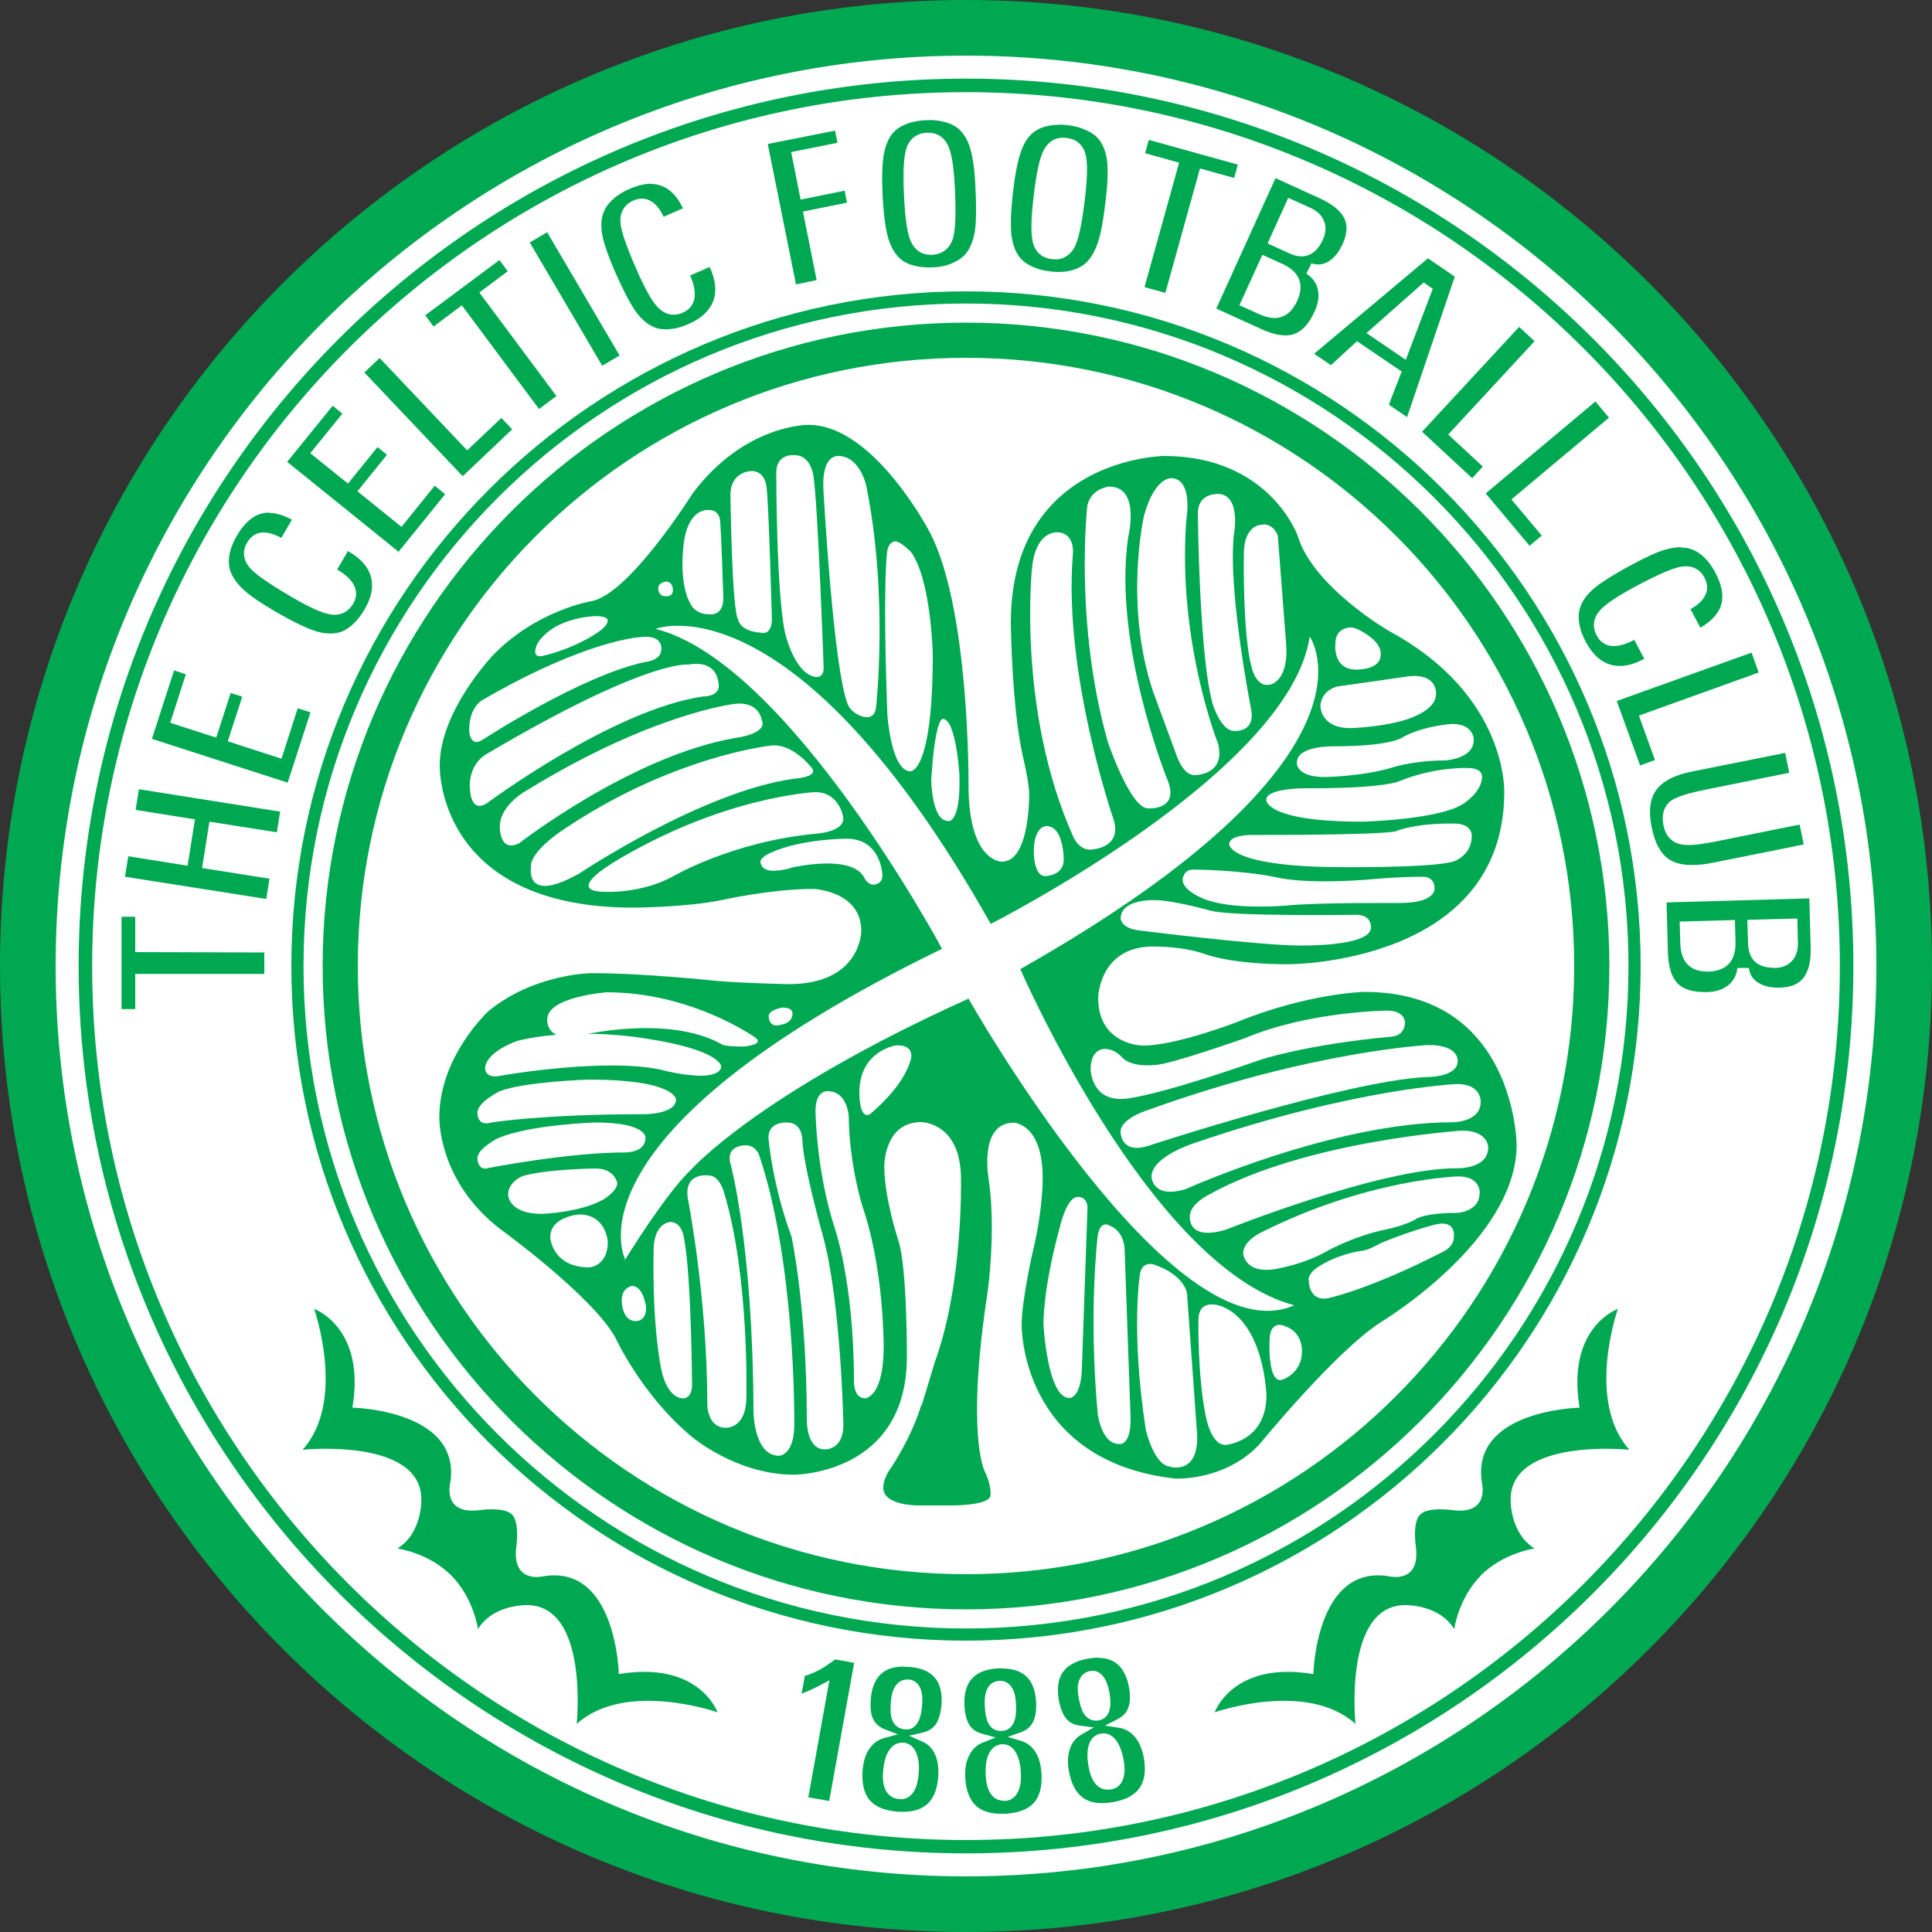 <?xml version="1.0" encoding="UTF-8"?><svg id="Layer_1" xmlns="http://www.w3.org/2000/svg" viewBox="0 0 100 100"><rect x="0" y="0" width="100" height="100" fill="#333333" stroke="none"/><path d="M100,50c0,27.61-22.38,50-50,50S0,77.61,0,50,22.39,0,50,0s50,22.39,50,50Z" style="fill:#00a851;"/><path d="M50,97.12c-25.98,0-47.12-21.14-47.12-47.12S24.02,2.88,50,2.88s47.12,21.14,47.12,47.12-21.14,47.12-47.12,47.12ZM50,4.07C24.67,4.07,4.07,24.67,4.07,50s20.61,45.93,45.93,45.93,45.93-20.6,45.93-45.93S75.33,4.07,50,4.07Z" style="fill:#fff;"/><path d="M50,95.24c-24.94,0-45.23-20.29-45.23-45.23S25.06,4.77,50,4.77s45.23,20.29,45.23,45.24-20.29,45.23-45.23,45.23ZM50,15.08c-19.25,0-34.92,15.67-34.92,34.92s15.66,34.92,34.92,34.92,34.92-15.66,34.92-34.92S69.26,15.08,50,15.08Z" style="fill:#fff;"/><path d="M50,84.29c-18.91,0-34.29-15.38-34.29-34.29S31.09,15.71,50,15.71s34.29,15.38,34.29,34.29-15.38,34.29-34.29,34.29ZM50,16.7c-18.36,0-33.3,14.94-33.3,33.3s14.94,33.3,33.3,33.3,33.3-14.94,33.3-33.3-14.94-33.3-33.3-33.3Z" style="fill:#fff;"/><path d="M81.48,50c0,17.38-14.09,31.48-31.48,31.48s-31.48-14.1-31.48-31.48,14.09-31.48,31.48-31.48,31.48,14.09,31.48,31.48Z" style="fill:#fff;"/><path d="M13.98,50.72h-6.68s0,1.81,0,1.81h-1.31s.01-5.38.01-5.38h1.31s0,1.84,0,1.84l6.68.02v1.72Z" style="fill:#00a851;"/><path d="M7.59,52.83h-1.91s.01-5.98.01-5.98h1.91s0,1.84,0,1.84l6.68.02v2.31s-6.69-.01-6.69-.01v1.82ZM6.28,52.23h.72s0-1.82,0-1.82h6.68s0-1.11,0-1.11l-6.68-.02v-1.83s-.71,0-.71,0v4.78Z" style="fill:#fff;"/><path d="M14.28,45.24l-.26,1.64-7.9-1.25.26-1.64,3.07.49.29-1.81-3.07-.49.26-1.65,7.9,1.25-.26,1.65-3.49-.55-.29,1.81,3.49.55Z" style="fill:#00a851;"/><path d="M14.27,47.22l-8.48-1.34.35-2.23,3.07.49.19-1.22-3.07-.49.35-2.24,8.49,1.34-.35,2.24-3.49-.55-.19,1.23,3.49.55-.35,2.23ZM6.47,45.38l7.31,1.15.17-1.05-3.49-.55.38-2.4,3.49.55.17-1.07-7.31-1.16-.17,1.07,3.07.49-.38,2.4-3.07-.49-.17,1.05Z" style="fill:#fff;"/><path d="M15.08,40.89l-7.61-2.46,1.33-4.12,1.18.38-.81,2.51,1.82.59.75-2.31,1.17.38-.75,2.31,2.22.72.84-2.61,1.23.4-1.36,4.21Z" style="fill:#00a851;"/><path d="M15.27,41.26l-8.17-2.64,1.51-4.68,1.75.56-.81,2.51,1.25.4.75-2.31,1.73.56-.75,2.31,1.65.53.84-2.61,1.79.58-1.54,4.78ZM7.85,38.24l7.04,2.27,1.18-3.64-.66-.21-.84,2.61-2.78-.9.75-2.31-.6-.19-.75,2.31-2.38-.77.81-2.51-.61-.2-1.15,3.55Z" style="fill:#fff;"/><path d="M17.9,28.12s.09.03.13.06c.04.02.11.06.2.11.69.4,1.11.9,1.26,1.49s.03,1.23-.37,1.92c-.19.32-.4.59-.65.82-.25.23-.49.38-.73.46-.41.14-.88.14-1.4-.01-.52-.15-1.29-.52-2.3-1.11-.7-.41-1.21-.76-1.55-1.06-.34-.3-.59-.61-.74-.93-.16-.32-.21-.68-.16-1.08.05-.4.2-.81.45-1.24.41-.7.9-1.12,1.46-1.27.57-.14,1.2-.01,1.9.4l.13.08-.85,1.45-.13-.08c-.37-.21-.67-.32-.91-.31-.24.01-.43.13-.57.37-.19.32-.17.64.07.94.24.3.92.78,2.04,1.44.94.55,1.61.86,1.99.92.39.06.68-.08.87-.41.14-.23.14-.46.02-.69-.12-.23-.38-.46-.76-.68-.02-.01-.06-.04-.12-.06-.05-.03-.1-.05-.13-.07l.86-1.46Z" style="fill:#00a851;"/><path d="M17.09,33.38c-.26,0-.55-.04-.84-.12-.55-.15-1.32-.53-2.37-1.14-.72-.42-1.24-.78-1.6-1.09-.37-.32-.64-.67-.82-1.02-.18-.37-.25-.79-.19-1.25.06-.44.22-.89.49-1.35.45-.77,1-1.24,1.64-1.4.64-.16,1.36-.02,2.13.43l.39.23-1.15,1.96-.39-.23c-.38-.22-.61-.27-.73-.27-.11,0-.24.03-.35.22-.13.22-.11.4.05.61.15.19.61.58,1.96,1.37,1.13.66,1.65.84,1.89.88.04,0,.08,0,.12,0h0c.2,0,.33-.08.44-.27.08-.14.09-.27.02-.4-.07-.12-.23-.32-.65-.57-.02-.01-.06-.03-.1-.05l-.4-.22,1.14-1.94.23.08c.05.02.11.05.17.08l.2.12c.76.44,1.23,1,1.4,1.67.18.67.04,1.39-.4,2.15-.2.34-.44.64-.7.89-.28.25-.56.43-.84.52-.23.08-.48.12-.74.12ZM13.93,26.53c-.13,0-.26.02-.38.05-.48.12-.91.5-1.28,1.13-.23.39-.37.77-.41,1.12-.04.34,0,.64.14.91.14.29.36.57.67.84.32.29.83.63,1.51,1.03.99.58,1.74.94,2.23,1.08.46.13.87.13,1.23.02.2-.07.41-.2.63-.4.22-.21.42-.46.59-.75.37-.63.48-1.18.34-1.69-.13-.51-.51-.95-1.13-1.31l-.06-.04-.56.96c.43.25.71.51.86.79.17.32.16.66-.03.98-.22.37-.55.57-.96.57h0c-.07,0-.14,0-.21-.02-.43-.06-1.12-.37-2.1-.95-1.16-.68-1.86-1.18-2.12-1.51-.31-.4-.35-.84-.09-1.27.19-.32.47-.5.81-.51h0c.3,0,.6.09.95.28l.55-.94c-.42-.23-.82-.35-1.17-.35Z" style="fill:#fff;"/><path d="M20.68,28.98l-6.22-5.03,2.72-3.37.96.78-1.66,2.05,1.48,1.2,1.53-1.89.95.77-1.53,1.89,1.81,1.46,1.72-2.13,1,.81-2.78,3.44Z" style="fill:#00a851;"/><path d="M20.72,29.4l-6.68-5.4,3.09-3.83,1.43,1.15-1.66,2.05,1.02.83,1.53-1.89,1.42,1.14-1.53,1.89,1.35,1.09,1.72-2.13,1.46,1.18-3.15,3.91ZM14.87,23.91l5.76,4.65,2.41-2.98-.54-.44-1.72,2.13-2.28-1.84,1.53-1.89-.49-.4-1.53,1.89-1.95-1.57,1.66-2.05-.5-.41-2.35,2.9Z" style="fill:#fff;"/><path d="M23.94,25.08l-5.5-5.8,1.22-1.16,4.53,4.78,1.77-1.68.97,1.03-3,2.84Z" style="fill:#00a851;"/><path d="M23.93,25.5l-5.91-6.24,1.66-1.57,4.53,4.78,1.77-1.68,1.38,1.46-3.43,3.25ZM18.86,19.28l5.09,5.37,2.56-2.43-.56-.59-1.77,1.68-4.53-4.78-.79.75Z" style="fill:#fff;"/><path d="M27.84,21.59l-3.99-5.36-1.46,1.09-.79-1.05,4.31-3.22.79,1.05-1.47,1.1,3.99,5.36-1.38,1.03Z" style="fill:#00a851;"/><path d="M27.78,22l-3.99-5.36-1.46,1.09-1.14-1.53,4.79-3.57,1.14,1.53-1.47,1.1,3.99,5.36-1.86,1.39ZM23.91,15.81l3.99,5.36.9-.67-3.99-5.36,1.47-1.1-.43-.58-3.84,2.86.43.58,1.46-1.09Z" style="fill:#fff;"/><path d="M31.07,19.34l-4.05-6.89,1.41-.83,4.05,6.89-1.41.83Z" style="fill:#00a851;"/><path d="M30.96,19.75l-4.35-7.41,1.92-1.13,4.35,7.41-1.92,1.13ZM27.42,12.55l3.75,6.38.9-.53-3.75-6.38-.9.53Z" style="fill:#fff;"/><path d="M36.89,13.41s.05.08.07.12c.02.05.05.12.09.21.32.73.37,1.38.15,1.95-.22.57-.7,1.01-1.43,1.34-.34.15-.67.24-1.01.28-.33.04-.62.02-.86-.06-.42-.13-.79-.41-1.13-.83-.34-.42-.74-1.17-1.21-2.25-.32-.74-.54-1.33-.64-1.77-.1-.44-.12-.84-.06-1.19.06-.35.23-.68.5-.97.27-.29.63-.54,1.09-.74.74-.32,1.38-.38,1.93-.17.54.21.98.69,1.3,1.44l.06.14-1.54.67-.06-.14c-.17-.39-.36-.65-.56-.78-.2-.13-.43-.15-.68-.04-.34.15-.51.42-.49.8.01.38.28,1.17.81,2.36.44,1,.8,1.64,1.08,1.91.28.27.59.33.94.18.25-.11.39-.29.42-.55.04-.26-.04-.59-.22-1-.01-.03-.03-.07-.06-.12-.03-.05-.05-.1-.06-.13l1.56-.68Z" style="fill:#00a851;"/><path d="M34.45,17.63c-.23,0-.44-.03-.64-.09-.47-.15-.9-.46-1.27-.93-.36-.45-.77-1.21-1.25-2.32-.33-.75-.55-1.36-.65-1.82-.11-.48-.13-.92-.06-1.31.07-.41.27-.79.58-1.12.3-.32.7-.59,1.19-.8.81-.36,1.54-.41,2.15-.17.62.24,1.11.78,1.47,1.6l.18.41-2.08.91-.18-.41c-.18-.42-.35-.59-.45-.66-.12-.08-.24-.08-.39-.02-.23.1-.33.26-.32.52,0,.24.15.82.78,2.26.53,1.2.84,1.65,1.01,1.82.12.12.25.18.37.18h0c.07,0,.15-.02.24-.06.15-.07.23-.16.25-.32.02-.14,0-.39-.2-.84-.01-.03-.03-.06-.05-.1-.04-.08-.06-.12-.08-.16l-.11-.27,2.05-.9.14.21s.06.1.09.16l.1.22c.35.8.41,1.54.16,2.18-.25.64-.78,1.15-1.59,1.5-.37.16-.73.26-1.09.3-.12.01-.24.02-.35.02ZM33.7,9.51c-.33,0-.71.09-1.12.27-.42.18-.75.41-.99.67-.24.25-.37.52-.43.82-.06.31-.04.67.05,1.07.1.42.31,1,.62,1.72.46,1.04.85,1.78,1.17,2.19.3.37.63.62.98.73.21.07.46.08.74.05.3-.03.61-.12.92-.26.66-.29,1.08-.68,1.27-1.17.19-.49.14-1.07-.15-1.72l-.03-.06-1.01.44c.2.45.27.83.23,1.14-.05.36-.26.63-.6.78-.16.07-.32.11-.48.11h0c-.29,0-.55-.12-.79-.35-.31-.3-.68-.96-1.14-2-.55-1.26-.81-2.04-.83-2.47-.02-.5.22-.89.67-1.09.34-.15.67-.13.96.06.23.15.43.4.61.78l1-.44c-.28-.59-.65-.98-1.08-1.15-.18-.07-.37-.11-.58-.11Z" style="fill:#fff;"/><path d="M40.97,15.06l-1.57-7.84,4.05-.81.24,1.22-2.4.48.38,1.87,2.28-.46.24,1.2-2.28.46.71,3.55-1.65.33Z" style="fill:#00a851;"/><path d="M40.73,15.42l-1.69-8.42,4.63-.93.36,1.8-2.4.48.26,1.29,2.28-.46.36,1.79-2.28.46.71,3.55-2.24.45ZM39.74,7.46l1.46,7.26,1.07-.22-.71-3.55,2.28-.46-.12-.62-2.28.46-.49-2.46,2.4-.48-.13-.63-3.46.69Z" style="fill:#fff;"/><path d="M47.2,7.76c.13-.38.39-.57.79-.59.38-.02.66.15.82.5.16.35.27,1.09.32,2.2.06,1.26.02,2.07-.11,2.44-.13.37-.4.56-.79.58-.38.02-.65-.16-.82-.53-.16-.37-.27-1.14-.33-2.32-.05-1.15-.01-1.91.12-2.29ZM49.57,13.83c.36-.18.64-.42.82-.73.19-.32.32-.71.38-1.18.07-.47.07-1.21.03-2.21-.04-.96-.15-1.69-.3-2.18s-.4-.86-.73-1.13c-.21-.17-.48-.29-.8-.38-.32-.09-.67-.12-1.05-.1-.5.02-.93.12-1.29.3-.36.18-.63.42-.81.72-.19.3-.31.69-.37,1.16-.07.47-.08,1.12-.04,1.95.05,1.07.16,1.88.33,2.41.17.53.42.94.76,1.21.2.16.46.28.79.36.32.08.67.12,1.04.1.48-.02.9-.12,1.26-.31Z" style="fill:#00a851;"/><path d="M48.12,14.44c-.32,0-.63-.04-.92-.11-.36-.09-.66-.23-.9-.42-.39-.31-.68-.76-.86-1.35-.18-.56-.29-1.38-.34-2.49-.04-.84-.03-1.52.04-2,.07-.51.21-.94.42-1.27.21-.35.53-.63.94-.83.4-.19.87-.3,1.41-.33.41-.02.8.02,1.15.11.36.09.67.24.91.43.37.3.65.72.83,1.27.17.52.27,1.25.32,2.25.05,1.03.04,1.77-.03,2.27-.07.51-.21.95-.42,1.3-.21.35-.53.64-.94.84-.4.2-.86.31-1.38.34-.07,0-.14,0-.2,0ZM48.11,6.22c-.06,0-.12,0-.18,0-.45.02-.85.11-1.18.27-.31.15-.54.35-.69.61-.16.27-.28.62-.34,1.05-.06.45-.08,1.09-.04,1.89.05,1.04.15,1.83.31,2.34.15.47.37.83.66,1.06.17.14.39.24.67.31.29.08.61.1.95.09.44-.02.82-.11,1.15-.28.31-.15.55-.36.7-.61.17-.28.29-.64.35-1.07.06-.45.07-1.18.02-2.16-.04-.93-.14-1.64-.29-2.1-.14-.43-.35-.76-.63-.99-.18-.14-.41-.25-.69-.32-.24-.06-.51-.1-.79-.1ZM48.18,13.19c-.47,0-.83-.24-1.04-.7-.18-.41-.3-1.2-.35-2.43-.06-1.2-.01-1.98.13-2.4.17-.49.54-.76,1.05-.79h.07c.47,0,.83.23,1.04.68.18.39.3,1.15.35,2.31.06,1.31.02,2.14-.13,2.55-.17.48-.54.75-1.06.78h-.06ZM48.04,7.17l-.04.3c-.27.01-.43.13-.52.39-.08.23-.17.8-.1,2.17.07,1.41.2,1.98.3,2.21.11.25.26.35.5.35.31-.01.47-.13.56-.38.08-.23.16-.82.09-2.32-.06-1.33-.2-1.87-.3-2.09-.11-.23-.26-.33-.5-.33v-.3Z" style="fill:#fff;"/><path d="M54.3,7.88c.19-.35.48-.5.87-.45.38.05.63.26.73.63.1.38.09,1.12-.04,2.22-.15,1.25-.32,2.04-.51,2.39-.19.34-.48.49-.88.44-.38-.05-.62-.26-.72-.65-.1-.39-.08-1.17.06-2.34.14-1.14.3-1.89.49-2.24ZM55.64,14.26c.39-.12.7-.31.92-.58.24-.28.43-.65.58-1.1.14-.45.27-1.18.39-2.18.12-.96.14-1.69.06-2.2-.07-.51-.25-.92-.53-1.23-.18-.2-.42-.37-.72-.5-.3-.14-.65-.23-1.03-.27-.5-.06-.94-.03-1.32.08-.39.11-.69.31-.92.58-.23.27-.42.63-.56,1.08-.14.45-.26,1.09-.36,1.92-.13,1.07-.15,1.88-.08,2.43.08.55.26.99.55,1.32.17.19.41.35.71.49.31.13.64.22,1.01.27.48.06.91.03,1.3-.09Z" style="fill:#00a851;"/><path d="M54.79,14.68h0c-.16,0-.32-.01-.49-.03-.39-.05-.76-.14-1.09-.29-.34-.15-.62-.34-.82-.56-.33-.37-.54-.86-.63-1.48-.08-.58-.05-1.4.08-2.51.1-.85.22-1.5.37-1.97.15-.49.36-.89.62-1.18.26-.31.62-.54,1.06-.67.43-.13.91-.16,1.44-.09.41.05.79.15,1.11.3.34.15.62.35.82.58.32.36.52.83.6,1.39.08.54.06,1.28-.06,2.28-.12,1.03-.25,1.76-.4,2.23-.15.49-.36.89-.63,1.21-.26.31-.62.54-1.06.67-.29.09-.61.13-.94.13ZM54.82,6.46c-.27,0-.52.03-.75.1-.33.1-.59.26-.78.48-.21.24-.38.57-.5.98-.14.44-.26,1.06-.35,1.86-.12,1.04-.15,1.83-.08,2.35.07.49.23.88.48,1.16.14.16.35.3.61.42.28.12.59.21.92.24.43.05.83.03,1.18-.08.33-.1.59-.27.78-.49.22-.25.39-.59.52-1,.14-.43.27-1.15.38-2.12.11-.93.13-1.64.06-2.12-.07-.44-.22-.81-.46-1.08-.15-.17-.36-.31-.62-.43-.27-.12-.59-.21-.94-.25-.16-.02-.31-.03-.45-.03ZM54.61,13.42c-.06,0-.12,0-.18-.01-.5-.06-.84-.36-.97-.87-.11-.43-.1-1.23.05-2.45.14-1.19.31-1.96.53-2.35.25-.45.65-.67,1.17-.6.5.06.84.35.98.85.11.42.1,1.16-.04,2.34-.16,1.32-.33,2.11-.55,2.5-.22.39-.57.6-1,.6ZM55.04,7.72c-.21,0-.36.09-.48.31-.12.22-.3.76-.46,2.13-.17,1.4-.13,1.99-.07,2.23.07.27.21.4.47.43.27.03.45-.05.58-.29.12-.21.3-.77.48-2.27.13-1.07.14-1.78.05-2.11-.07-.26-.21-.39-.48-.42-.03,0-.07,0-.1,0Z" style="fill:#fff;"/><path d="M58.87,15.06l1.79-6.44-1.76-.49.35-1.27,5.19,1.44-.35,1.27-1.77-.49-1.79,6.44-1.66-.46Z" style="fill:#00a851;"/><path d="M60.73,15.89l-2.23-.62,1.79-6.44-1.76-.49.51-1.84,5.76,1.6-.51,1.84-1.77-.49-1.79,6.44ZM59.23,14.86l1.09.3,1.79-6.44,1.77.49.19-.69-4.61-1.28-.19.69,1.76.49-1.79,6.44Z" style="fill:#fff;"/><path d="M66.82,10.64l.85.39c.29.13.48.31.57.53.09.22.07.46-.05.74-.15.33-.33.54-.55.63-.22.09-.48.06-.79-.08l-.85-.39.83-1.82ZM65.48,13.59l.77.35c.37.17.6.37.7.62.1.25.07.55-.09.9-.16.36-.37.58-.63.66-.26.08-.58.04-.97-.14l-.72-.33.94-2.07ZM65.18,17.31c.76.35,1.4.44,1.9.27.5-.17.91-.61,1.24-1.32.22-.48.28-.92.19-1.33-.09-.41-.33-.75-.71-1.01.39.13.76.09,1.12-.12.36-.21.65-.56.87-1.05.27-.6.3-1.12.08-1.57-.22-.45-.69-.84-1.41-1.17l-2.57-1.17-3.31,7.28,2.62,1.19Z" style="fill:#00a851;"/><path d="M66.54,17.96h0c-.44,0-.94-.13-1.49-.38l-2.89-1.31,3.56-7.82,2.84,1.29c.79.36,1.3.79,1.55,1.31.26.53.23,1.14-.08,1.82-.25.55-.58.94-.99,1.18-.17.1-.34.17-.51.2.12.18.2.38.25.6.11.47.04.98-.21,1.52-.36.79-.83,1.29-1.41,1.48-.19.06-.4.1-.63.1ZM62.95,15.97l2.35,1.07c.47.21.89.32,1.24.32h0c.16,0,.3-.02.44-.07.42-.14.77-.53,1.06-1.16.19-.42.25-.79.17-1.14-.07-.34-.27-.61-.59-.83l.26-.53c.3.1.58.08.87-.09.3-.18.55-.48.75-.92.23-.52.26-.95.08-1.32-.18-.38-.61-.73-1.26-1.03l-2.3-1.05-3.06,6.74ZM65.97,16.46c-.24,0-.52-.07-.82-.21l-1-.45,1.19-2.61,1.04.47c.43.2.72.46.85.78.14.32.1.71-.09,1.14-.2.43-.47.71-.81.82-.11.04-.23.06-.36.06ZM64.94,15.5l.45.21c.31.14.57.19.75.13.17-.06.32-.22.45-.5.12-.27.15-.5.08-.67-.07-.18-.26-.33-.55-.47l-.5-.23-.69,1.52ZM67.37,13.27c-.2,0-.41-.05-.64-.16l-1.12-.51,1.07-2.36,1.13.51c.37.17.61.4.72.69.12.29.1.62-.06.97-.18.39-.42.66-.71.78-.12.05-.25.08-.39.08ZM66.39,12.31l.58.26c.23.1.41.13.56.07.15-.06.28-.22.39-.47.09-.2.11-.36.05-.5-.06-.14-.2-.27-.42-.37l-.58-.27-.58,1.28Z" style="fill:#fff;"/><path d="M73.89,14.84l-1.26,3.33-1.41-.96,2.68-2.37ZM72.99,22.06l2.67-7.86-1.76-1.2-6.37,5.34,1.39.95,1.35-1.24,1.92,1.31-.66,1.71,1.46.99Z" style="fill:#00a851;"/><path d="M73.14,22.52l-1.97-1.34.66-1.71-1.53-1.04-1.35,1.24-1.91-1.3,6.84-5.74,2.13,1.45-2.86,8.44ZM71.89,20.95l.94.64,2.47-7.27-1.39-.95-5.89,4.94.87.59,1.35-1.24,2.31,1.57-.66,1.71ZM72.77,18.63l-2.04-1.39,2.96-2.62.47.33-1.4,3.68ZM71.7,17.18l.78.53.7-1.85-1.49,1.31Z" style="fill:#fff;"/><path d="M73.19,22.36l5.44-5.86,1.24,1.15-4.47,4.83,1.79,1.66-.96,1.04-3.03-2.81Z" style="fill:#00a851;"/><path d="M76.23,25.59l-3.47-3.21,5.84-6.3,1.67,1.55-4.47,4.83,1.79,1.66-1.36,1.47ZM73.61,22.35l2.59,2.4.55-.6-1.79-1.66,4.47-4.83-.8-.74-5.03,5.43Z" style="fill:#fff;"/><path d="M76.48,25.5l6.13-5.14,1.08,1.29-5.04,4.23,1.57,1.87-1.08.91-2.65-3.16Z" style="fill:#00a851;"/><path d="M79.1,29.08l-3.03-3.62,6.58-5.52,1.46,1.75-5.04,4.23,1.57,1.87-1.54,1.29ZM76.9,25.54l2.27,2.71.63-.53-1.57-1.87,5.05-4.23-.7-.84-5.67,4.75Z" style="fill:#fff;"/><path d="M85.52,34.2s-.07.05-.12.08c-.04.03-.11.06-.2.11-.7.37-1.35.47-1.93.29-.59-.18-1.06-.62-1.44-1.32-.17-.33-.29-.65-.36-.98-.06-.33-.07-.62,0-.87.1-.42.35-.82.75-1.19.4-.37,1.12-.83,2.15-1.38.71-.38,1.28-.63,1.71-.77.43-.13.83-.18,1.18-.14.36.03.69.18,1.01.43.31.25.58.59.81,1.03.38.71.48,1.35.31,1.91-.17.56-.62,1.03-1.34,1.41l-.14.07-.79-1.48.13-.07c.37-.2.62-.41.74-.62.12-.21.12-.44,0-.68-.18-.33-.46-.48-.84-.43-.38.04-1.15.37-2.3.98-.97.51-1.57.92-1.83,1.22-.25.3-.29.62-.11.95.13.24.32.37.58.38.26.02.58-.08.98-.29.02-.01.06-.04.11-.07.05-.03.09-.06.13-.07l.8,1.5Z" style="fill:#00a851;"/><path d="M83.85,35.06c-.23,0-.45-.03-.67-.1-.66-.2-1.2-.69-1.61-1.47-.19-.36-.32-.72-.38-1.06-.07-.37-.07-.7,0-.99.11-.48.39-.93.84-1.34.42-.39,1.14-.85,2.22-1.42.74-.39,1.32-.65,1.77-.79.47-.14.91-.2,1.3-.16.41.04.81.21,1.16.49.34.27.64.65.89,1.12.42.78.53,1.5.34,2.13-.2.63-.7,1.16-1.48,1.58l-.4.21-1.07-2.01.39-.21c.4-.21.56-.39.62-.5.05-.08.09-.2-.01-.39-.12-.22-.29-.3-.54-.28-.23.03-.8.21-2.19.95-1.15.61-1.58.96-1.74,1.15-.17.21-.2.39-.07.62.08.15.18.22.33.23.22.01.5-.09.82-.26l.06-.03c.1-.06.15-.09.19-.11l.26-.13,1.05,1.98-.2.15s-.09.06-.15.1c-.04.02-.1.06-.18.1-.55.29-1.05.43-1.52.43ZM87.02,28.32c-.26,0-.55.05-.86.14-.41.12-.96.37-1.66.75-1.01.54-1.72.99-2.09,1.33-.36.33-.57.67-.66,1.04-.05.21-.05.46,0,.74.05.29.16.59.33.9.34.64.75,1.02,1.26,1.18.51.15,1.08.06,1.71-.27l.06-.03-.52-.98c-.41.21-.75.32-1.05.32h-.07c-.36-.02-.65-.21-.82-.54-.24-.45-.19-.89.14-1.28.28-.33.9-.75,1.91-1.29,1.21-.64,1.98-.97,2.4-1.01.5-.06.9.15,1.13.59.17.33.18.66,0,.96-.13.24-.37.46-.73.66l.51.96c.57-.33.93-.72,1.07-1.16.15-.48.05-1.04-.29-1.68-.21-.4-.46-.72-.74-.94-.26-.21-.55-.33-.85-.36-.07,0-.14-.01-.21-.01Z" style="fill:#fff;"/><path d="M83.31,36.13l7.52-2.71.57,1.59-6.2,2.23.83,2.3-1.33.48-1.4-3.88Z" style="fill:#00a851;"/><path d="M84.53,40.39l-1.6-4.44,8.08-2.91.77,2.15-6.2,2.23.83,2.3-1.89.68ZM83.69,36.3l1.2,3.32.77-.28-.83-2.3,6.2-2.23-.37-1.03-6.97,2.5Z" style="fill:#fff;"/><path d="M93.7,43.95l-4.91.99c-1.1.22-1.92.17-2.48-.15-.56-.32-.93-.95-1.12-1.9-.19-.91-.09-1.63.28-2.16.38-.53,1.04-.88,2.01-1.08l5.14-1.03.33,1.63-4.72.95c-.9.18-1.45.37-1.66.57-.21.2-.27.5-.2.9.08.39.27.63.57.73.3.1.87.06,1.71-.11l4.71-.95.33,1.62Z" style="fill:#00a851;"/><path d="M87.58,45.37c-.57,0-1.05-.11-1.42-.32-.63-.36-1.06-1.07-1.26-2.1-.2-.99-.09-1.79.33-2.39.42-.59,1.16-.99,2.19-1.2l5.43-1.09.45,2.21-5.01,1.01c-1.14.23-1.44.42-1.51.49-.05.05-.2.19-.11.63.07.37.25.46.37.5.14.05.72.05,1.56-.12l5-1.01.44,2.2-5.2,1.05c-.47.09-.89.14-1.27.14ZM92.4,38.97l-4.85.97c-.89.18-1.5.5-1.83.96-.32.45-.4,1.1-.23,1.92.17.86.5,1.43.98,1.71.49.28,1.26.32,2.27.11l4.62-.93-.21-1.03-4.42.89c-.92.18-1.5.22-1.86.1-.28-.09-.64-.33-.77-.95-.1-.51,0-.9.28-1.18.16-.16.53-.39,1.81-.65l4.42-.89-.21-1.04Z" style="fill:#fff;"/><path d="M92.75,47.84l.02.94c0,.32-.06.57-.22.75-.16.17-.39.27-.69.27-.36,0-.63-.06-.8-.22-.18-.16-.27-.41-.28-.75l-.03-.94,2-.06ZM89.51,47.93l.02.84c.01.4-.07.7-.25.9-.18.2-.46.31-.85.32-.39,0-.68-.08-.87-.28-.19-.19-.29-.5-.3-.93l-.02-.79,2.27-.06ZM86.03,49.29c.02.84.22,1.45.59,1.82.37.38.95.55,1.73.53.52-.01.95-.15,1.28-.42.33-.27.53-.63.59-1.09.05.41.25.73.6.95.35.23.79.34,1.33.32.65-.02,1.13-.22,1.45-.62.31-.39.45-.99.43-1.78l-.08-2.83-7.99.22.08,2.87Z" style="fill:#00a851;"/><path d="M88.24,51.94c-.81,0-1.42-.21-1.83-.62-.42-.43-.65-1.11-.67-2.02l-.09-3.17,8.59-.24.09,3.12c.02.86-.14,1.52-.5,1.97-.37.47-.93.71-1.67.73h-.12c-.54,0-1.01-.12-1.38-.37-.16-.11-.3-.23-.41-.37-.11.18-.25.35-.43.49-.38.3-.87.47-1.46.48h-.13ZM86.26,46.7l.07,2.58c.02.76.19,1.3.5,1.62.29.3.76.45,1.41.45h.11c.46-.01.82-.13,1.1-.35.27-.22.43-.51.48-.9h.59c.04.33.19.57.46.75.27.18.63.27,1.05.27h.1c.57-.02.96-.18,1.22-.51.26-.34.39-.87.37-1.58l-.07-2.53-7.4.21ZM88.38,50.29c-.44,0-.79-.12-1.03-.37-.24-.25-.37-.62-.38-1.13l-.03-1.09,2.86-.08.03,1.14c.01.48-.1.85-.33,1.11-.23.26-.59.4-1.06.42h-.06ZM87.55,48.28v.49c.02.35.1.6.23.73.12.12.32.19.6.19.35-.01.56-.08.68-.22.13-.14.19-.38.18-.7v-.55s-1.69.05-1.69.05ZM91.8,50.09c-.4,0-.71-.1-.94-.29-.24-.22-.37-.54-.38-.96l-.04-1.23,2.59-.07.03,1.24c.01.4-.09.72-.3.95-.22.24-.52.37-.91.37h-.07ZM91.06,48.18l.02.64c0,.25.07.43.18.53.1.09.29.14.54.14.27,0,.43-.06.53-.17.11-.12.15-.3.15-.54l-.02-.64-1.4.04Z" style="fill:#fff;"/><path d="M41.58,93.22l1.05-5.8c-.32.17-.6.31-.82.39-.23.09-.43.14-.6.16l.26-1.43c.26-.05.53-.15.81-.3.28-.15.58-.35.9-.6l1.32.24-1.37,7.61-1.54-.28Z" style="fill:#00a851;"/><path d="M43.31,93.77l-2.01-.36,1-5.56c-.16.08-.3.14-.42.18-.24.09-.46.15-.65.18l-.32.04.34-1.9.16-.03c.23-.04.47-.13.75-.28.28-.15.57-.34.86-.57l.08-.07,1.66.3-1.46,8.08ZM41.85,93.03l1.07.19,1.29-7.15-.98-.18c-.29.22-.57.41-.85.56-.26.13-.49.23-.72.29l-.17.92c.07-.02.14-.05.21-.08.2-.08.46-.2.8-.38l.43-.23-1.09,6.05Z" style="fill:#fff;"/><path d="M46.42,88.98c-.08-.18-.1-.47-.07-.86.03-.33.1-.58.21-.74.11-.16.27-.24.46-.22.18.01.31.11.39.3.08.18.11.43.08.76-.03.37-.1.65-.2.82-.1.18-.25.26-.44.24-.21-.01-.35-.11-.43-.3ZM46.05,92.55c-.1-.2-.14-.49-.11-.86.03-.42.12-.74.26-.95.14-.21.32-.32.54-.3.21.01.36.14.46.39.1.24.14.56.1.97-.03.37-.11.65-.24.84-.13.19-.3.27-.52.25-.23-.02-.4-.13-.5-.33ZM44.83,90.38c-.23.33-.36.73-.4,1.23-.06.75.08,1.32.41,1.72.33.4.87.63,1.6.69.74.06,1.3-.08,1.7-.42.4-.33.63-.86.68-1.58.04-.52-.02-.96-.19-1.32-.17-.36-.43-.62-.8-.78.36-.08.63-.25.82-.52.19-.27.3-.64.34-1.13.05-.68-.08-1.21-.4-1.59-.32-.38-.82-.6-1.49-.65-.69-.05-1.22.07-1.6.4-.38.32-.6.83-.65,1.51-.04.48.01.87.15,1.17.14.29.38.51.73.64-.37.1-.67.31-.89.63Z" style="fill:#00a851;"/><path d="M46.75,94.27h0c-.11,0-.22,0-.34-.01-.79-.06-1.39-.33-1.76-.78-.37-.45-.53-1.08-.46-1.89.04-.53.19-.98.44-1.34.16-.22.34-.4.56-.53-.17-.14-.31-.31-.41-.51-.16-.33-.22-.76-.18-1.29.06-.75.31-1.31.74-1.67.43-.36,1.02-.51,1.78-.45.73.05,1.29.3,1.66.73.36.43.51,1.02.46,1.76-.04.52-.17.94-.38,1.24-.13.18-.29.33-.48.43.2.17.36.38.48.63.19.4.26.88.21,1.44-.06.79-.32,1.37-.77,1.75-.38.32-.9.48-1.53.48ZM46.8,86.26c-.5,0-.88.11-1.16.35-.33.28-.52.73-.57,1.34-.03.44,0,.79.13,1.04.12.24.32.41.6.52l.67.26-.7.19c-.31.08-.56.26-.76.54-.21.29-.32.66-.36,1.11-.05.68.06,1.2.35,1.55.29.35.77.55,1.43.61.67.05,1.18-.07,1.53-.36.35-.29.55-.77.6-1.42.04-.48-.02-.88-.17-1.2-.14-.31-.36-.52-.68-.66l-.66-.29.7-.16c.3-.07.52-.21.68-.42.16-.23.26-.57.3-1.01.05-.61-.07-1.09-.34-1.41-.28-.33-.73-.52-1.33-.56-.1,0-.19-.01-.28-.01ZM46.61,93.12s-.05,0-.08,0c-.31-.03-.55-.19-.69-.46-.12-.24-.17-.58-.13-.99.04-.47.14-.81.3-1.06.22-.34.5-.41.69-.41h.07c.2.02.49.12.66.54.11.27.16.63.12,1.08-.04.42-.13.73-.28.95-.16.23-.38.36-.65.36ZM46.69,90.43v.24c-.07,0-.18.02-.29.19-.12.18-.19.46-.22.84-.03.32,0,.58.08.74.06.13.15.19.3.2.11,0,.21-.02.3-.15.07-.1.16-.31.2-.72.03-.37,0-.66-.08-.86-.09-.23-.21-.24-.26-.24l-.04-.24ZM46.89,89.51h-.06c-.29-.02-.51-.18-.63-.44-.1-.22-.13-.54-.09-.97.03-.38.11-.66.25-.85.15-.21.36-.32.61-.32h.07c.26.02.47.18.59.44.1.22.13.5.1.87-.03.41-.11.72-.23.92-.18.3-.42.36-.6.36ZM46.96,87.16v.24c-.09,0-.16.04-.22.12-.06.08-.14.26-.17.62-.04.43,0,.64.05.75.04.1.11.15.23.15.08,0,.15-.01.21-.13.06-.1.14-.3.17-.72.02-.28,0-.5-.06-.64-.06-.13-.12-.15-.19-.16l-.03-.24Z" style="fill:#fff;"/><path d="M51.38,89.12c-.1-.17-.16-.45-.18-.84-.01-.33.02-.58.12-.76.09-.17.23-.27.43-.28.18,0,.32.07.42.25.1.17.16.42.18.74.01.38-.02.66-.1.84-.08.18-.21.28-.4.29-.21,0-.36-.07-.46-.24ZM51.47,92.7c-.13-.19-.2-.47-.21-.84-.02-.42.03-.75.14-.98s.28-.36.5-.37c.21,0,.37.1.5.33.13.23.21.54.22.95.02.38-.03.66-.13.86-.11.2-.26.31-.48.32-.23,0-.41-.08-.53-.27ZM49.98,90.71c-.19.35-.27.77-.25,1.26.03.75.24,1.3.62,1.66.38.36.94.52,1.67.48.74-.03,1.28-.24,1.64-.62.35-.38.51-.93.48-1.66-.02-.52-.14-.95-.35-1.29-.21-.34-.51-.56-.89-.68.34-.12.6-.33.75-.62.15-.29.22-.67.2-1.16-.03-.68-.23-1.19-.6-1.53-.37-.34-.89-.49-1.56-.46-.69.03-1.2.23-1.54.6-.34.36-.49.89-.46,1.58.02.48.12.86.3,1.14.18.27.44.45.8.55-.35.14-.62.39-.81.74Z" style="fill:#00a851;"/><path d="M51.84,94.35h0c-.7,0-1.25-.19-1.64-.55-.42-.4-.66-1.01-.7-1.82-.02-.53.07-1,.27-1.39.13-.24.29-.44.49-.59-.19-.12-.35-.27-.47-.45-.2-.3-.31-.73-.34-1.25-.04-.75.14-1.34.52-1.75.38-.41.96-.64,1.71-.67.75-.03,1.32.14,1.73.52.41.38.64.95.67,1.69.02.52-.05.95-.23,1.28-.1.19-.25.36-.42.49.22.14.4.33.55.56.23.37.36.84.39,1.41.04.78-.15,1.4-.54,1.83-.4.43-1.01.66-1.8.69-.07,0-.13,0-.2,0ZM51.85,86.35s-.1,0-.15,0c-.62.03-1.08.2-1.38.52-.29.31-.43.78-.4,1.4.02.44.11.78.26,1.02.14.22.36.37.66.45l.7.19-.68.27c-.3.12-.53.33-.68.63-.17.31-.24.7-.22,1.14.03.68.22,1.18.55,1.49.3.28.74.42,1.32.42h0c.06,0,.12,0,.18,0,.67-.03,1.16-.21,1.48-.54.31-.33.45-.83.42-1.48-.02-.48-.13-.88-.31-1.17-.18-.29-.43-.48-.75-.58l-.69-.21.68-.24c.29-.1.49-.27.62-.51.13-.25.19-.6.17-1.03-.03-.61-.2-1.07-.52-1.36-.29-.27-.71-.4-1.24-.4ZM52.01,93.21c-.34,0-.58-.13-.74-.38-.15-.22-.23-.54-.25-.96-.02-.46.03-.82.16-1.09.19-.4.49-.49.7-.5h.02c.2,0,.49.08.69.45.15.26.23.62.25,1.06.02.41-.03.73-.16.98-.15.28-.38.43-.68.45h0ZM51.91,90.52v.24c-.09,0-.21.03-.3.23-.09.2-.13.49-.11.87.02.33.07.57.17.72.08.12.17.17.3.17.16,0,.24-.06.31-.19.08-.16.12-.41.1-.74-.02-.36-.08-.65-.19-.85-.1-.18-.2-.21-.28-.21v-.24ZM51.85,89.6c-.31,0-.53-.12-.67-.36-.12-.21-.19-.52-.21-.96-.02-.38.03-.67.14-.88.13-.25.35-.39.63-.4h.03c.18,0,.43.06.61.36.13.2.19.48.21.85.02.42-.02.73-.12.95-.12.27-.33.42-.61.43h0ZM51.76,87.24v.24c-.11,0-.18.05-.23.15-.05.09-.11.28-.09.63.02.43.09.64.15.73.05.09.12.13.22.13.1,0,.16-.03.22-.15.04-.1.1-.32.08-.74-.02-.35-.09-.53-.14-.62-.07-.12-.14-.13-.2-.13v-.24Z" style="fill:#fff;"/><path d="M56.35,88.63c-.12-.15-.21-.42-.28-.81-.06-.33-.05-.58.01-.77.07-.19.2-.3.39-.33.18-.03.32.03.45.19.12.15.21.39.27.71.06.37.07.66,0,.85-.06.2-.18.31-.36.34-.2.03-.37-.02-.49-.18ZM56.89,92.18c-.15-.17-.25-.44-.32-.81-.07-.41-.07-.74.01-.98.08-.25.23-.39.45-.42.21-.03.38.05.54.26.16.21.27.51.34.92.06.37.05.66-.02.86-.08.21-.22.34-.44.38-.23.04-.42-.02-.57-.2ZM55.16,90.39c-.14.37-.17.8-.08,1.29.13.74.4,1.26.83,1.56.42.31,1,.4,1.72.27.73-.12,1.24-.4,1.54-.82.3-.42.39-.99.27-1.7-.09-.51-.26-.92-.52-1.24-.25-.31-.57-.49-.97-.55.33-.17.55-.41.67-.71.11-.3.13-.7.05-1.17-.12-.67-.38-1.15-.79-1.44-.41-.29-.94-.38-1.61-.26-.68.12-1.16.38-1.46.79-.29.41-.37.94-.26,1.62.08.48.23.84.44,1.09.21.25.5.4.86.44-.33.19-.57.46-.71.84Z" style="fill:#00a851;"/><path d="M57.02,93.8c-.5,0-.92-.12-1.26-.37-.47-.34-.78-.92-.92-1.71-.09-.53-.06-1.01.1-1.41.1-.25.23-.47.41-.65-.2-.09-.38-.22-.52-.39-.24-.29-.4-.68-.5-1.2-.13-.74-.03-1.34.3-1.8.33-.46.87-.75,1.61-.88.72-.13,1.33-.03,1.79.3.46.32.75.86.88,1.59.09.52.07.95-.06,1.3-.08.21-.2.39-.36.54.23.11.44.27.62.49.28.35.47.78.57,1.35.13.78.03,1.41-.31,1.88-.34.47-.91.78-1.7.92-.23.04-.44.06-.64.06ZM56.82,85.8c-.16,0-.32.02-.5.05-.61.11-1.05.34-1.3.69-.25.35-.32.83-.22,1.44.08.43.21.76.39.98.17.2.4.32.71.36l.72.09-.63.36c-.29.16-.48.4-.6.71-.12.33-.15.72-.07,1.16.12.67.36,1.14.73,1.41.37.27.89.34,1.54.23.66-.11,1.13-.36,1.39-.73.26-.37.34-.88.23-1.53-.08-.48-.24-.84-.47-1.12-.22-.26-.49-.42-.82-.47l-.73-.11.66-.34c.27-.14.46-.33.55-.59.1-.26.11-.61.04-1.04-.11-.6-.34-1.04-.69-1.28-.25-.18-.56-.26-.93-.26ZM57.33,92.63c-.24,0-.45-.1-.62-.29-.18-.21-.3-.51-.37-.93-.08-.46-.07-.82.02-1.1.13-.42.42-.55.64-.58.28-.05.56.07.77.35.18.24.31.58.39,1.02.07.4.06.74-.03.99-.11.3-.33.48-.62.53-.05,0-.11.01-.16.01ZM57.12,90.19s-.03,0-.05,0c-.09.01-.2.06-.26.26-.07.2-.07.5,0,.87.06.32.15.56.26.7.09.11.2.15.34.12.13-.02.21-.09.26-.22.04-.12.08-.34.01-.74-.06-.37-.16-.64-.3-.82-.12-.15-.21-.17-.26-.17ZM56.73,89.06c-.23,0-.42-.1-.57-.28-.15-.18-.25-.48-.33-.92-.07-.38-.06-.67.03-.89.1-.26.29-.43.57-.48.04,0,.08-.01.12-.01.15,0,.36.05.55.29.15.19.25.45.32.81.07.42.07.73,0,.96-.08.28-.28.46-.55.51-.05,0-.1.01-.15.01ZM56.55,86.95s-.03,0-.04,0c-.11.02-.17.07-.21.18-.04.1-.07.28,0,.64.07.43.17.62.23.7.07.09.15.12.26.1.08-.01.14-.05.17-.17.03-.11.06-.32-.02-.74-.06-.34-.15-.52-.22-.6-.08-.1-.14-.11-.18-.11Z" style="fill:#fff;"/><path d="M76.65,81.54c1.17-1.17,2.78-1.39,2.78-1.39-1.29-.8-1.24-2.53-1.24-2.53,0-3.22,6.15-2.58,6.15-2.58-2.28-2.52-.6-7.29-.6-7.29,0,0-2.68.94-1.98,5.11,0,0-5.69.11-5.05,3.92,0,0,.4,1.61-1.49,1.39,0,0-1.29-.2-1.71.22-.43.42-.22,1.71-.22,1.71.22,1.89-1.39,1.49-1.39,1.49-3.8-.64-3.92,5.06-3.92,5.06-4.17-.7-5.11,1.98-5.11,1.98,0,0,4.76-1.68,7.29.6,0,0-.64-6.15,2.58-6.15,0,0,1.74-.05,2.53,1.24,0,0,.22-1.61,1.39-2.78Z" style="fill:#00a851;"/><path d="M23.35,81.54c-1.16-1.17-2.78-1.39-2.78-1.39,1.29-.8,1.24-2.53,1.24-2.53,0-3.22-6.15-2.58-6.15-2.58,2.28-2.52.6-7.29.6-7.29,0,0,2.68.94,1.98,5.11,0,0,5.69.11,5.06,3.92,0,0-.41,1.61,1.49,1.39,0,0,1.29-.2,1.71.22.42.42.22,1.71.22,1.71-.22,1.89,1.39,1.49,1.39,1.49,3.8-.64,3.92,5.06,3.92,5.06,4.17-.7,5.11,1.98,5.11,1.98,0,0-4.76-1.68-7.29.6,0,0,.64-6.15-2.58-6.15,0,0-1.74-.05-2.53,1.24,0,0-.22-1.61-1.39-2.78Z" style="fill:#00a851;"/><path d="M47.68,72.74c-.5,1.66-1.54,3.2-1.54,3.2-.47.64-.42,1.07-.42,1.07,0,.94,1.83.91,1.83.91h1.71s2.01.02,2.01-.54c0,0,.05-.52-.3-1.22,0,0-.99-1.86.15-9.3,0,0,.45-3.15.05-5.85,0,0-.52-2.88,1.29-2.9,0,0,1.51.02,1.51,2.88,0,0,.02,1.62-.52,3.82,0,0-.57,2.51-.57,3.77,0,0-.1,7.04,7.94,7.95,0,0,2.55.15,4.36-1.76,0,0,3.94-4.83,6.3-6.34,0,0,7.02-4.21,7.02-9.18,0,0-.05-7.91-7.88-7.91,0,0-2.9.05-6.67,1.59,0,0-3.1,1.19-4.78,1.19,0,0-2.33,0-2.33-2.48,0,0,.05-2.65,2.85-2.65,0,0,1.54-.02,2.7.4,0,0,1.31.52,4.31.52,0,0,11.13.02,11.16-8.88,0,0,.22-5.03-5.95-8.36,0,0-3.94-2.28-4.74-4.93,0,0-1.44-4.12-6.89-4.14,0,0-7.96.05-7.96,8.65,0,0,.05,4.29.6,6.79,0,0,.35,1.44.35,2.06,0,0,.05,3.5-1.41,3.5,0,0-1.73.05-1.73-3.97,0,0,.07-9.15-2.01-13.09,0,0-2.88-5.55-6.27-5.55,0,0-3.3-.05-6,3.55,0,0-3.3,5.26-5.26,5.58,0,0-2.83.47-5.08,2.8,0,0-2.75,2.88-2.75,5.7,0,0-.22,7.36,10.04,7.36,0,0,2.8-.02,4.59-.4,0,0,2.55-.57,4.71-.57,0,0,2.48.1,2.48,2.18,0,0,0,2.75-3.77,2.75,0,0-2.38-.05-3.74-.17,0,0-3.69-.4-6.45-.4,0,0-2.97.02-5.33,1.96,0,0-2.55,2.33-2.55,5.5,0,0-.1,3.3,3.17,5.8,0,0,4.66,3.37,5.93,5.58,0,0,1.34,2.97,3.97,5.16,0,0,2.31,1.96,5.28,1.96,0,0,5.85.02,5.85-6.1,0,0,.02-4.69-.45-6.05,0,0-.72-2.18-.72-3.82,0,0-.02-2.28,1.91-2.28,0,0,2.06,0,2.06,2.95,0,0,.12,5.45-1.36,9.49l-.67,2.21Z" style="fill:#00a851;"/><path d="M32.28,65.32s2.18-3.57,3.52-4.81c0,0,3.47-3.92,14.33-8.82,0,0,10.56,18.69,16.86,15.87-7.49-1.98-14.18-17.4-14.18-17.4,19.44-11.01,14.98-17.21,14.98-17.21-1.04,7.04-16.51,14.87-16.51,14.87-10.21-18.1-17.35-15.27-17.35-15.27,6.89,1.73,14.83,16.56,14.83,16.56-19.88,9.67-16.39,16.1-16.39,16.1" style="fill:#fff;"/><path d="M55.79,61.95c.5,0,.5.54.5.54l-.3,8.53c-.1,1.39-.64,1.34-.64,1.34-1.14,0-1.34-3.81-1.34-3.81,0,0-.05-1.74.84-5.01,0,0,.35-1.59.94-1.59Z" style="fill:#fff;"/><path d="M57.92,74.74s.69.15.59-1.59l-.3-8.48s0-.94-.79-1.24c0,0-.45-.3-.6.5,0,0-.49,3.97,0,9.27,0,0,.2,1.54,1.09,1.54Z" style="fill:#fff;"/><path d="M60.6,75.93s1.59.44,1.34-1.99l-.5-6.99s-.1-.94-1.69-1.49c0,0-.59-.23-.74.44,0,0-.5,2.93.3,8.13,0,0,.44,1.88,1.29,1.88Z" style="fill:#fff;"/><path d="M63.42,74.79s2.13-.15,2.13-2.58c0,0-.1-3.62-2.23-4.56,0,0-1.29-.59-1.29.69,0,0-.05,2.68.35,4.81,0,0,.25,1.64,1.04,1.64Z" style="fill:#fff;"/><path d="M66.35,71.42s1.04-.3,1.04-1.49c0,0,.05-.99-.89-1.29,0,0-.79-.4-.79.79,0,0-.1,2.18.64,1.99Z" style="fill:#fff;"/><path d="M67.74,66.26s-.02,1.17,1.06.92c0,0,2.11-.45,5.83-2.36,0,0,.62-.25.62-.77,0,0,.15-.89-.87-.69,0,0-1.19.27-2.93.99,0,0-.67.4-1.04.4,0,0-1.24.17-2.28.89,0,0-.4.27-.4.62Z" style="fill:#fff;"/><path d="M64.34,64.85s.07,1.19,1.86.8c0,0,1.21-.22,2.26-.77,0,0,1.49-.89,3.35-1.26,0,0,1.04-.22,1.56-.57,0,0,.52-.27,1.98-.27,0,0,1.24,0,1.24-1.07,0,0,.02-.82-1.11-.82,0,0-4.71.12-10.26,2.93,0,0-.87.42-.87,1.04Z" style="fill:#fff;"/><path d="M61.59,62.97s-.15,1.29,1.88.67c0,0,7.93-3.17,11.9-3.17,0,0,1.66.07,1.66-1.09,0,0,0-.86-1.36-.86,0,0-8.06.52-13.07,3.3,0,0-1.02.47-1.02,1.17Z" style="fill:#fff;"/><path d="M59.6,60.91s.05,1.18,1.79.63c0,0,7.65-3.45,13.76-3.45,0,0,1.49.02,1.49-1.06,0,0,.05-.92-1.22-.92,0,0-5.29.21-13.62,3.06,0,0-2.2.69-2.2,1.75Z" style="fill:#fff;"/><path d="M58,58.6s0,1.19,1.49.69c0,0,10.18-3.34,14.31-3.54,0,0,1.65.03,1.65-.83,0,0,.1-.83-1.52-.83,0,0-6.02.3-14.44,3.34,0,0-1.49.43-1.49,1.16Z" style="fill:#fff;"/><path d="M56.45,55.35s.03,1.69,1.79,1.52c0,0,1.42-.06,7.01-2.02,0,0,2.38-.79,6.74-1.19,0,0,.73,0,.73-.76,0,0,0-.59-.93-.59,0,0-4.03.03-7.34,1.42,0,0-3.93,1.39-4.66,1.39,0,0-1.22.16-1.72-.4,0,0-.36-.43-.89-.43,0,0-.73-.03-.73,1.06Z" style="fill:#fff;"/><path d="M58,47.49s-.03.53.89.66c0,0,6.28.79,8.4.79,0,0,3.67.07,3.67-.93,0,0,.07-.66-.76-.66,0,0-6.61.1-7.6-.23,0,0-1.92-.53-2.84-.53,0,0-1.68-.07-1.75.89Z" style="fill:#fff;"/><path d="M61.21,45.54s.03-.53.53-.53c0,0,2.38,0,4.33.4,0,0,1.25.36,4.6.13,0,0,1.49-.16,3.04-.16,0,0,.54,0,.54.6,0,0,.12.76-1.83.76,0,0-4.3-.03-5.82.13,0,0-2.84.26-4.33-.36,0,0-1.03-.4-1.06-.96Z" style="fill:#fff;"/><path d="M63.62,43.69s-.07,1.12,5.39,1.19c0,0,5.12.07,6.25-.3,0,0,.92-.3.92-1.32,0,0,.03-.63-.89-.63,0,0-1.68-.07-2.97.36,0,0,.33.23-7.6.23,0,0-1.09,0-1.09.46Z" style="fill:#fff;"/><path d="M65.54,41.41s-.03,1.12,4.96,1.12c0,0,4.36-.1,5.42-1.06,0,0,.79-.56.79-1.26,0,0,.07-.46-.76-.46,0,0-1.69-.07-3.54.69,0,0-.73.36-4.49.36,0,0-2.38-.07-2.38.6Z" style="fill:#fff;"/><path d="M67.12,39.46s-.07.76,1.46.76c0,0,2.05-.03,3.6-.53,0,0,1.09-.33,2.61-.33,0,0,1.49-.07,1.49-1.06,0,0,.03-.83-1.12-.83,0,0-1.36.07-2.51.66,0,0-.46.5-3.67.5,0,0-1.85-.03-1.85.83Z" style="fill:#fff;"/><path d="M68.35,36.58s0,1.26,1.88,1.09c0,0,2.05-.1,3.14-.66,0,0,.96-.4.96-1.09,0,0,.1-1.16-1.59-.89,0,0-3.47.5-3.51.5,0,0-.86.17-.89,1.06Z" style="fill:#fff;"/><path d="M70.2,34.66s1.26.03,1.26-.76c0,0,.13-.53-.76-1.09,0,0-.46-.33-.79-.33,0,0-.79-.03-.79.83,0,0-.17,1.35,1.09,1.35Z" style="fill:#fff;"/><path d="M65.37,27.16s-.99-.1-.99,1.55c0,0-.07,4.07.4,5.82,0,0,.2.92.79.92.01,0,.03,0,.04,0,.43,0,1.09-.53.96-2.12l-.43-5.59s-.17-.6-.76-.6Z" style="fill:#fff;"/><path d="M62.99,25.57s-.99-.03-.99.99c0,0,.07,7.67.8,9.98,0,0,.43,1.29,1.06,1.29,0,0,1.16.13.89-1.16,0,0-1.19-6.02-.89-8.96,0,0,.43-2.15-.86-2.15Z" style="fill:#fff;"/><path d="M60.58,24.75s-.83,0-1.36,1.92c0,0-1.06,4.56.46,9.12l1.23,3.34s.32.99.92.99c0,0,1.62.03,1.22-1.62,0,0-2.11-5.25-1.65-11.57,0,0,.4-2.21-.83-2.18Z" style="fill:#fff;"/><path d="M57.44,25.18s-.96.07-1.16.99c0,0-.69,6.05,1.06,12.23,0,0,1.16,3.44,2.08,3.44,0,0,1.69.13.99-1.52,0,0-2.81-6.94-2.02-12.49,0,0,.66-2.64-.96-2.64Z" style="fill:#fff;"/><path d="M54.63,27.56s-1.06-.03-1.22,1.92c0,0-.76,7.31,2.12,13.78,0,0,.33.89,1.12.69,0,0,1.49-.13.96-1.62,0,0-2.58-7.5-2.08-13.62,0,0,.16-1.19-.89-1.16Z" style="fill:#fff;"/><path d="M54.17,42.76s-.6-.06-.66,1.19c0,0-.06,1.49.66,1.39,0,0,.89-.03.89-.86,0,0,0-1.72-.89-1.72Z" style="fill:#fff;"/><path d="M49.07,42.5s.66.17.59-2.38c0,0-.17-2.91-.86-2.91,0,0-.4-.1-.6,3.17,0,0,.03,2.11.86,2.11Z" style="fill:#fff;"/><path d="M47.12,39.92s1.16.13,1.16-6.02c0,0-.07-3.84-1.12-5.32,0,0-.53-.56-.83-.56,0,0-.3,0-.4.46,0,0-.26,1.36,0,8.53,0,0,.2,2.91,1.19,2.91Z" style="fill:#fff;"/><path d="M44.78,37.11s.46.13.56-.46c0,0,.66-5.75-.5-11.5,0,0-.33-1.55-1.46-1.55,0,0-.86-.1-.76,1.75,0,0,.5,9.19,1.26,11.11,0,0,.17.5.89.66Z" style="fill:#fff;"/><path d="M42.17,35.03s.5.13.46-.53c0,0-.3-8.53-.53-9.88,0,0-.13-1.06-.96-1.06,0,0-.99-.13-.96.96,0,0,0,6.21.46,8.26,0,0,.46,2.02,1.52,2.25Z" style="fill:#fff;"/><path d="M39.39,32.75s.6.2.56-.83c0,0-.16-5.75-.26-6.55,0,0,0-.99-.79-.99,0,0-1.16,0-1.09,1.36,0,0,.07,5.82.4,6.35,0,0,.1.59,1.19.66Z" style="fill:#fff;"/><path d="M36.65,31.79s.79.17.79-.83c0,0-.1-3.31-.17-4.03,0,0-.03-.53-.56-.53,0,0-.99-.17-1.29,1.52,0,0-.39,2.28.4,3.47,0,0,.26.4.83.4Z" style="fill:#fff;"/><path d="M34.43,30.86s.4.07.4-.33c0,0,0-.4-.33-.43,0,0-.43.03-.43.36,0,0,0,.4.36.4Z" style="fill:#fff;"/><path d="M27.82,33.31s-.46.89.43.6c0,0,1.55-.36,2.81-1.26,0,0,1.03-.76-.23-.76,0,0-2.15.03-3.01,1.42Z" style="fill:#fff;"/><path d="M24.28,37.74s0,1.02.73.53c0,0,5.06-3.3,8.36-4,0,0,.86-.07.86-.66,0,0,.13-.79-1.12-.63,0,0-2.82.15-8.2,3.29,0,0-.62.38-.62,1.47Z" style="fill:#fff;"/><path d="M24.32,40.71s-.03,1.45.89.86c0,0,6.48-4.83,11.17-5.52,0,0,1.03.03.79-.79,0,0-.07-1.12-1.55-.86,0,0-2.07-.31-10.37,4.59,0,0-.94.41-.94,1.73Z" style="fill:#fff;"/><path d="M25.87,42.8s-.02,1.37,1.01.84c0,0,5.8-4.51,11.16-5.44,0,0,1.72-.2,1.39-.93,0,0-.13-1.02-1.46-.83,0,0-4.23.5-10.64,4.43,0,0-1.46.76-1.46,1.92Z" style="fill:#fff;"/><path d="M27.49,44.84s-.4,2.02,2.51.36c0,0,6.31-4.22,11.07-4.89,0,0,1.44-.08.89-.63,0,0-.96-1.22-2.05-1.09,0,0-5.16.53-10.91,4.46,0,0-1.52,1.02-1.52,1.78Z" style="fill:#fff;"/><path d="M31.65,44.71s-2.45,1.45-.3,1.45c0,0,1.78.1,3.41-.76,0,0,3.11-1.85,7.5-2.25,0,0,1.62-.1,1.36-.96,0,0-.23-1.19-1.42-1.19,0,0-4.83.2-10.55,3.7Z" style="fill:#fff;"/><path d="M39.36,44.61s0,.46.66.46c0,0,.53,0,.99-.17,0,0,3.14-.73,3.74.56,0,0,.16.33.46.33,0,0,.5,0,.46-.53,0,0-.07-1.85-1.85-1.85,0,0-2.35,0-3.93.73,0,0-.5.2-.53.46Z" style="fill:#fff;"/><path d="M40.48,52.15s-.69.13-.69.43c0,0-.03.66.63.46,0,0,.6-.06.6-.59,0,0,.03-.3-.53-.3Z" style="fill:#fff;"/><path d="M28.32,52.75s-.1,1.22,1.65.86c0,0,4.53-1.13,7.37.43,0,0,.03.13,1.16.13,0,0,1.09-.1.6-.46,0,0-3.27-2.35-7.7-2.35,0,0-3.07.23-3.07,1.39Z" style="fill:#fff;"/><path d="M25.11,55.32s0,.53.79.36c0,0,5.42-.96,8.36-.3,0,0,1.06.3,2.08.3,0,0,.99,0,.99-.49,0,0-.03-.83-3.8-1.42,0,0-3.57-.66-6.74.1,0,0-1.68.56-1.68,1.46Z" style="fill:#fff;"/><path d="M24.71,57.6s-.03.73.73.5c0,0,2.61-.43,7.93-.43,0,0,1.62,0,1.62-.76,0,0,0-1.03-4.53-1.03,0,0-3.3.1-4.59.6,0,0-1.16.56-1.16,1.12Z" style="fill:#fff;"/><path d="M24.71,59.95s0,.7.6.5c0,0,4.1-.8,7.04-.8,0,0,1.06.03,1.06-.76,0,0,.07-.79-2.58-.79,0,0-3.44.1-5.09.83,0,0-1.03.53-1.03,1.02Z" style="fill:#fff;"/><path d="M26.3,61.84s0,.99,1.75.99c0,0,1.98-.06,3.21-.76,0,0,.69-.43.69-.83,0,0-.13-.76-1.12-.76,0,0-2.58.03-3.8.4,0,0-.73.3-.73.96Z" style="fill:#fff;"/><path d="M28.48,64.05s.1,1.55,2.02,1.55c0,0,.96-.06.96-1.32,0,0-.07-1.42-1.49-1.42,0,0-1.49.1-1.49,1.19Z" style="fill:#fff;"/><path d="M32.18,67.32s0,1.06.73,1.06c0,0,.56.03.53-.73,0,0-.13-1.09-.73-1.09,0,0-.53.07-.53.76Z" style="fill:#fff;"/><path d="M35.39,72.38s.43,0,.43-.7c0,0-.03-5.48-.4-7.5,0,0-.07-.93-.73-.93,0,0-.86.03-.86,1.49,0,0-.1,3.67.4,6.15,0,0,.26,1.49,1.16,1.49Z" style="fill:#fff;"/><path d="M46.43,54.1s-1.92.23-1.95,2.42c0,0-.03,1.42.53,1.16,0,0,1.78-1.39,2.15-2.91,0,0,.16-.69-.73-.66Z" style="fill:#fff;"/><path d="M37.57,73.9s1.06.07,1.06-1.59c0,0,.17-6.21-1.16-10.61,0,0-.23-.86-.79-.86,0,0-1.36-.2-1.06,1.29,0,0,.99,5.06.99,10.58,0,0,0,1.19.96,1.19Z" style="fill:#fff;"/><path d="M40.32,75.35s.86,0,.79-1.85c0,0,.07-8.13-1.82-13.72,0,0-.17-.5-.69-.5,0,0-1.06-.03-.79.96,0,0,1.16,4.14,1.19,12.86,0,0,.03,2.25,1.32,2.25Z" style="fill:#fff;"/><path d="M42.69,75.02s1.03.06.96-1.42c0,0-.13-6.28-1.06-9.65,0,0-1.03-3.64-1.06-4.96,0,0,0-.89-.79-.89,0,0-1.03-.07-.96.86,0,0,.2,2.38,1.19,5.05,0,0,.79,3.64.79,9.49,0,0-.03,1.52.93,1.52Z" style="fill:#fff;"/><path d="M44.75,72.38s1.19.03.96-3.6c0,0-.07-3.44-1.09-6.41,0,0-.66-2.09-.69-4.6,0,0-.07-1.29-1.09-1.29,0,0-.63-.07-.63,1.02,0,0,.03,3.04.96,5.95,0,0,1.03,2.84,1.03,8.03,0,0-.03.89.56.89Z" style="fill:#fff;"/></svg>